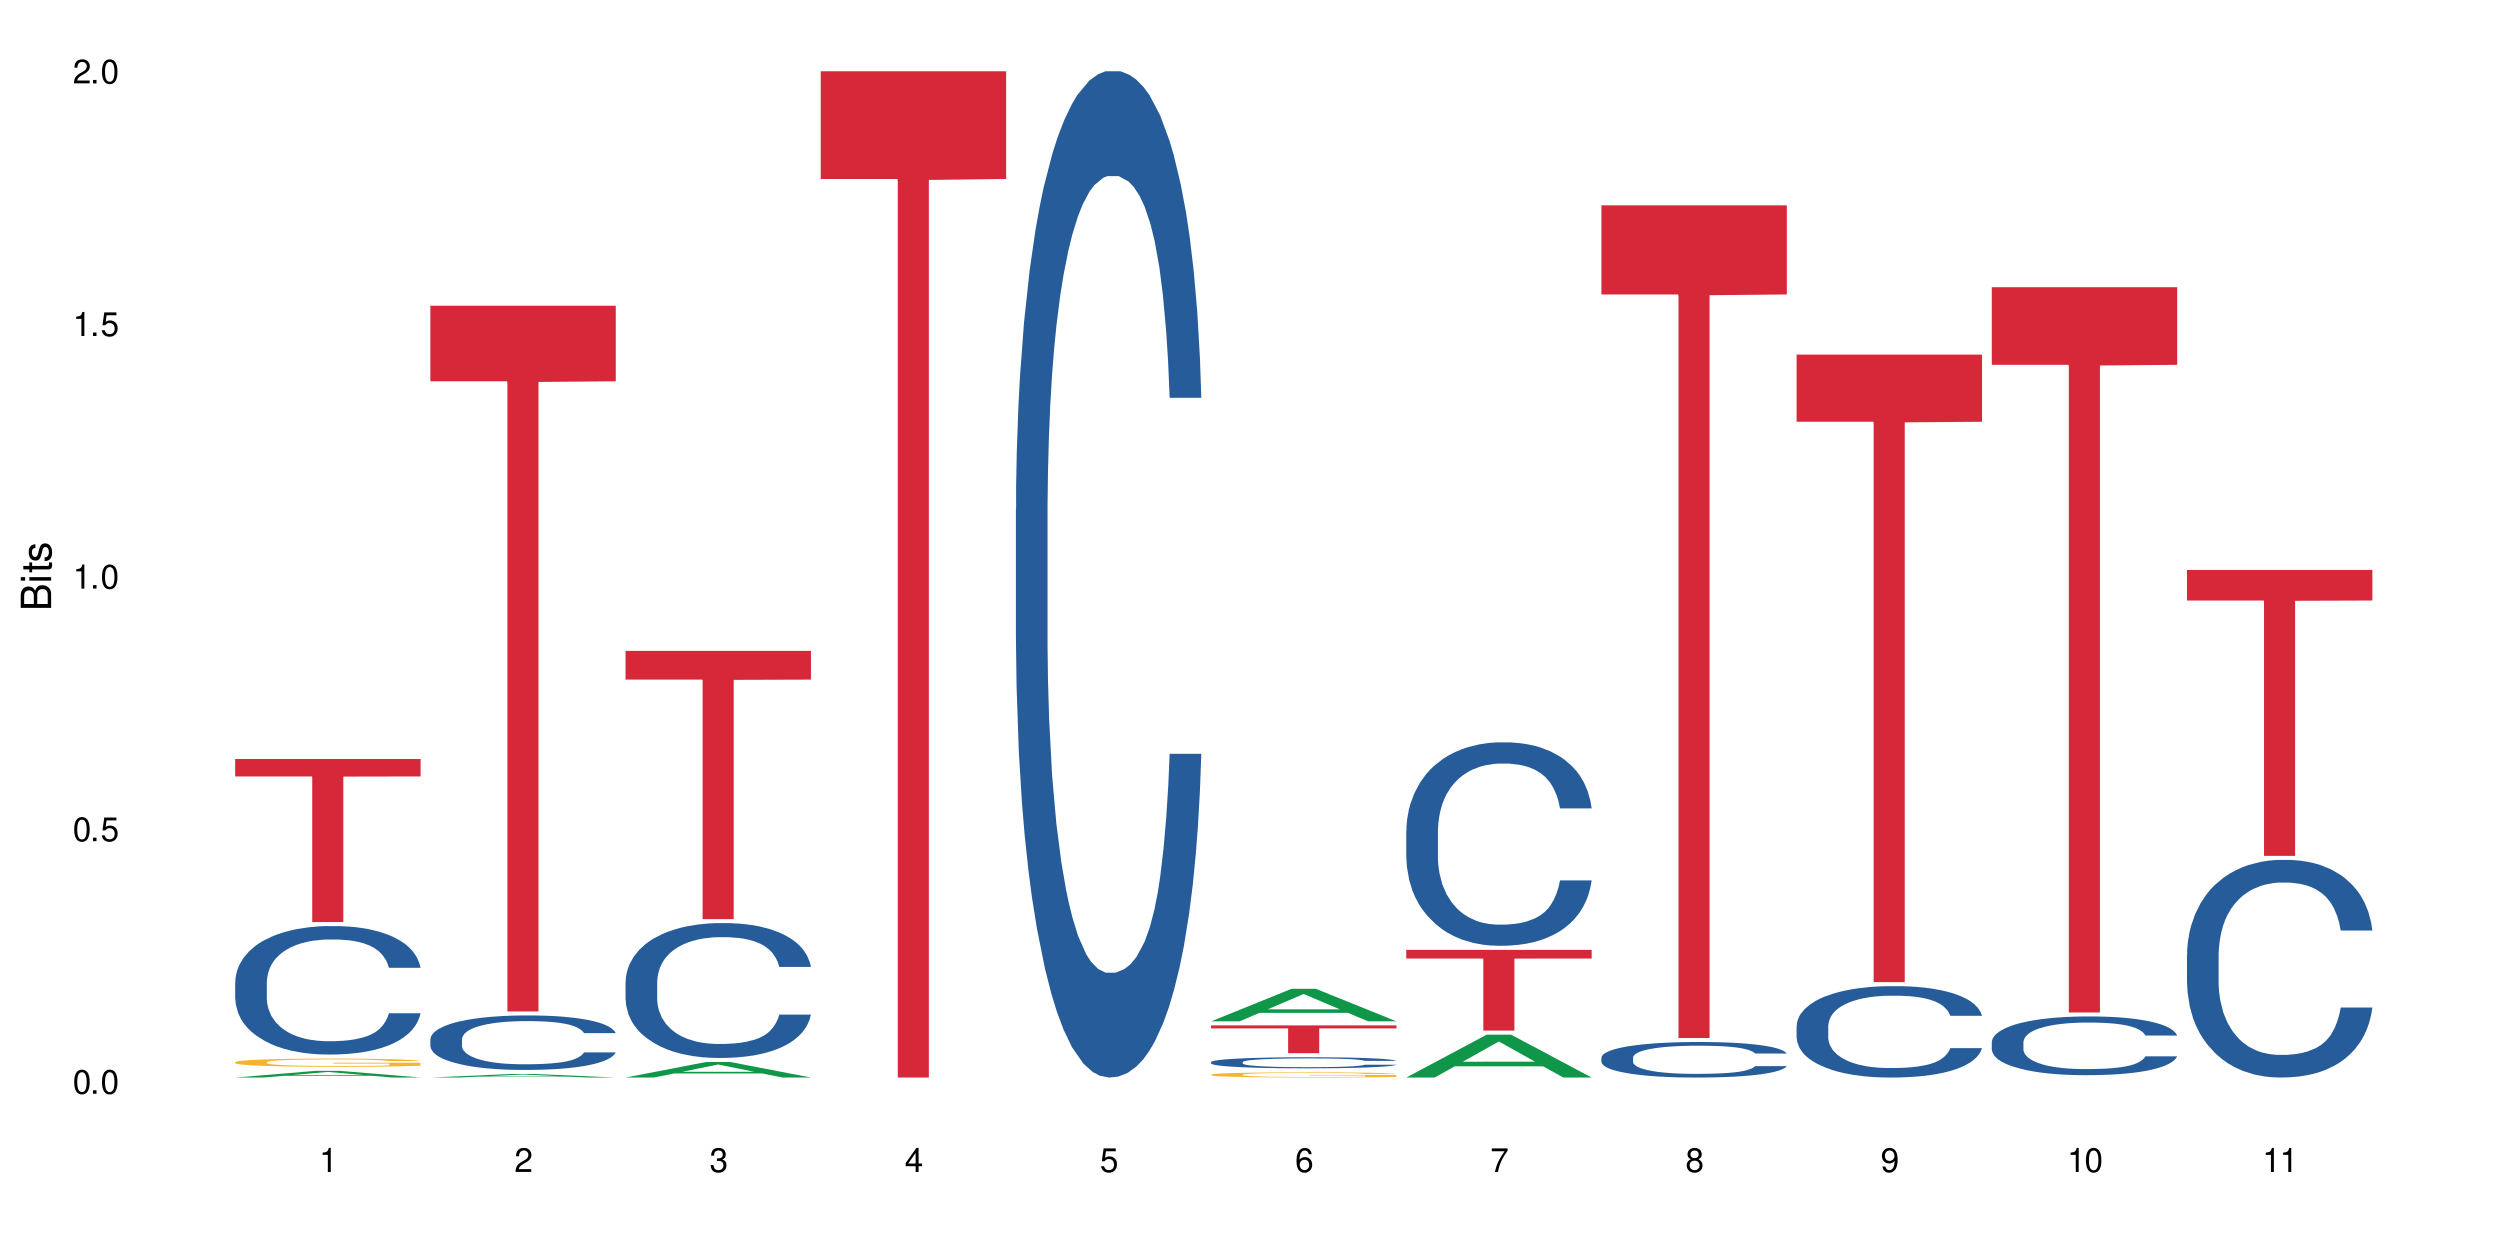 <?xml version="1.0" encoding="UTF-8"?>
<svg xmlns="http://www.w3.org/2000/svg" xmlns:xlink="http://www.w3.org/1999/xlink" width="720" height="360" viewBox="0 0 720 360">
<defs>
<g>
<g id="glyph-0-0">
</g>
<g id="glyph-0-1">
<path d="M 2.641 -6.938 C 2 -6.938 1.422 -6.656 1.078 -6.172 C 0.641 -5.562 0.406 -4.641 0.406 -3.359 C 0.406 -1.016 1.188 0.219 2.641 0.219 C 4.078 0.219 4.859 -1.016 4.859 -3.297 C 4.859 -4.641 4.656 -5.547 4.203 -6.172 C 3.844 -6.656 3.281 -6.938 2.641 -6.938 Z M 2.641 -6.188 C 3.547 -6.188 4 -5.25 4 -3.375 C 4 -1.406 3.562 -0.484 2.625 -0.484 C 1.734 -0.484 1.281 -1.438 1.281 -3.344 C 1.281 -5.25 1.734 -6.188 2.641 -6.188 Z M 2.641 -6.188 "/>
</g>
<g id="glyph-0-2">
<path d="M 1.828 -1 L 0.828 -1 L 0.828 0 L 1.828 0 Z M 1.828 -1 "/>
</g>
<g id="glyph-0-3">
<path d="M 4.562 -6.797 L 1.062 -6.797 L 0.547 -3.094 L 1.328 -3.094 C 1.719 -3.562 2.047 -3.734 2.578 -3.734 C 3.484 -3.734 4.062 -3.109 4.062 -2.094 C 4.062 -1.125 3.484 -0.531 2.578 -0.531 C 1.828 -0.531 1.375 -0.906 1.188 -1.672 L 0.328 -1.672 C 0.453 -1.109 0.547 -0.844 0.75 -0.594 C 1.125 -0.078 1.828 0.219 2.594 0.219 C 3.969 0.219 4.922 -0.781 4.922 -2.219 C 4.922 -3.562 4.031 -4.484 2.719 -4.484 C 2.25 -4.484 1.859 -4.359 1.469 -4.062 L 1.734 -5.969 L 4.562 -5.969 Z M 4.562 -6.797 "/>
</g>
<g id="glyph-0-4">
<path d="M 2.484 -4.938 L 2.484 0 L 3.328 0 L 3.328 -6.938 L 2.766 -6.938 C 2.469 -5.875 2.281 -5.734 0.984 -5.562 L 0.984 -4.938 Z M 2.484 -4.938 "/>
</g>
<g id="glyph-0-5">
<path d="M 4.859 -0.828 L 1.281 -0.828 C 1.359 -1.406 1.672 -1.781 2.5 -2.281 L 3.469 -2.828 C 4.406 -3.344 4.906 -4.062 4.906 -4.906 C 4.906 -5.484 4.672 -6.031 4.266 -6.406 C 3.859 -6.766 3.375 -6.938 2.719 -6.938 C 1.859 -6.938 1.219 -6.625 0.844 -6.031 C 0.609 -5.672 0.5 -5.234 0.484 -4.531 L 1.328 -4.531 C 1.359 -5.016 1.406 -5.281 1.531 -5.516 C 1.75 -5.938 2.188 -6.203 2.703 -6.203 C 3.469 -6.203 4.031 -5.641 4.031 -4.891 C 4.031 -4.344 3.719 -3.859 3.125 -3.516 L 2.234 -3 C 0.812 -2.172 0.406 -1.531 0.328 -0.016 L 4.859 -0.016 Z M 4.859 -0.828 "/>
</g>
<g id="glyph-0-6">
<path d="M 2.125 -3.188 L 2.578 -3.188 C 3.5 -3.188 3.984 -2.766 3.984 -1.922 C 3.984 -1.062 3.469 -0.531 2.594 -0.531 C 1.656 -0.531 1.203 -1 1.156 -2.016 L 0.312 -2.016 C 0.344 -1.453 0.438 -1.094 0.609 -0.781 C 0.953 -0.109 1.625 0.219 2.547 0.219 C 3.953 0.219 4.859 -0.625 4.859 -1.938 C 4.859 -2.828 4.516 -3.297 3.703 -3.594 C 4.344 -3.844 4.656 -4.328 4.656 -5.031 C 4.656 -6.219 3.875 -6.938 2.578 -6.938 C 1.203 -6.938 0.484 -6.172 0.453 -4.703 L 1.297 -4.703 C 1.312 -5.125 1.344 -5.359 1.453 -5.578 C 1.641 -5.969 2.062 -6.203 2.594 -6.203 C 3.344 -6.203 3.797 -5.75 3.797 -5 C 3.797 -4.516 3.609 -4.219 3.25 -4.047 C 3.016 -3.953 2.703 -3.922 2.125 -3.906 Z M 2.125 -3.188 "/>
</g>
<g id="glyph-0-7">
<path d="M 3.141 -1.672 L 3.141 0 L 3.984 0 L 3.984 -1.672 L 4.984 -1.672 L 4.984 -2.438 L 3.984 -2.438 L 3.984 -6.938 L 3.359 -6.938 L 0.266 -2.578 L 0.266 -1.672 Z M 3.141 -2.438 L 1 -2.438 L 3.141 -5.5 Z M 3.141 -2.438 "/>
</g>
<g id="glyph-0-8">
<path d="M 4.781 -5.125 C 4.609 -6.266 3.891 -6.938 2.844 -6.938 C 2.094 -6.938 1.422 -6.578 1.031 -5.953 C 0.594 -5.266 0.406 -4.422 0.406 -3.172 C 0.406 -2 0.578 -1.25 0.984 -0.641 C 1.359 -0.078 1.953 0.219 2.703 0.219 C 3.984 0.219 4.922 -0.75 4.922 -2.094 C 4.922 -3.375 4.062 -4.281 2.844 -4.281 C 2.172 -4.281 1.641 -4.031 1.281 -3.516 C 1.281 -5.234 1.828 -6.188 2.797 -6.188 C 3.391 -6.188 3.797 -5.797 3.938 -5.125 Z M 2.734 -3.531 C 3.547 -3.531 4.062 -2.953 4.062 -2.031 C 4.062 -1.156 3.484 -0.531 2.703 -0.531 C 1.922 -0.531 1.328 -1.188 1.328 -2.078 C 1.328 -2.938 1.906 -3.531 2.734 -3.531 Z M 2.734 -3.531 "/>
</g>
<g id="glyph-0-9">
<path d="M 4.984 -6.797 L 0.438 -6.797 L 0.438 -5.969 L 4.109 -5.969 C 2.5 -3.656 1.828 -2.234 1.328 0 L 2.219 0 C 2.594 -2.172 3.453 -4.047 4.984 -6.094 Z M 4.984 -6.797 "/>
</g>
<g id="glyph-0-10">
<path d="M 3.75 -3.656 C 4.469 -4.094 4.688 -4.438 4.688 -5.078 C 4.688 -6.172 3.844 -6.938 2.641 -6.938 C 1.438 -6.938 0.594 -6.172 0.594 -5.094 C 0.594 -4.438 0.812 -4.094 1.516 -3.656 C 0.734 -3.266 0.359 -2.703 0.359 -1.922 C 0.359 -0.656 1.281 0.219 2.641 0.219 C 3.984 0.219 4.922 -0.656 4.922 -1.922 C 4.922 -2.703 4.531 -3.266 3.75 -3.656 Z M 2.641 -6.188 C 3.359 -6.188 3.812 -5.75 3.812 -5.062 C 3.812 -4.406 3.344 -3.984 2.641 -3.984 C 1.922 -3.984 1.453 -4.406 1.453 -5.078 C 1.453 -5.75 1.922 -6.188 2.641 -6.188 Z M 2.641 -3.266 C 3.484 -3.266 4.062 -2.719 4.062 -1.906 C 4.062 -1.078 3.484 -0.531 2.625 -0.531 C 1.797 -0.531 1.219 -1.094 1.219 -1.906 C 1.219 -2.719 1.781 -3.266 2.641 -3.266 Z M 2.641 -3.266 "/>
</g>
<g id="glyph-0-11">
<path d="M 0.516 -1.578 C 0.672 -0.453 1.406 0.219 2.438 0.219 C 3.188 0.219 3.859 -0.141 4.266 -0.766 C 4.688 -1.453 4.891 -2.297 4.891 -3.547 C 4.891 -4.719 4.703 -5.453 4.312 -6.078 C 3.938 -6.641 3.344 -6.938 2.594 -6.938 C 1.297 -6.938 0.359 -5.969 0.359 -4.625 C 0.359 -3.344 1.234 -2.453 2.453 -2.453 C 3.094 -2.453 3.578 -2.672 4.016 -3.203 C 4 -1.484 3.469 -0.531 2.5 -0.531 C 1.906 -0.531 1.484 -0.906 1.359 -1.578 Z M 2.578 -6.203 C 3.375 -6.203 3.969 -5.531 3.969 -4.641 C 3.969 -3.797 3.391 -3.188 2.547 -3.188 C 1.734 -3.188 1.234 -3.766 1.234 -4.688 C 1.234 -5.562 1.797 -6.203 2.578 -6.203 Z M 2.578 -6.203 "/>
</g>
<g id="glyph-1-0">
</g>
<g id="glyph-1-1">
<path d="M 0 -0.953 L 0 -4.891 C 0 -5.719 -0.234 -6.344 -0.734 -6.797 C -1.188 -7.234 -1.812 -7.469 -2.5 -7.469 C -3.547 -7.469 -4.188 -7 -4.625 -5.875 C -4.984 -6.688 -5.625 -7.094 -6.531 -7.094 C -7.172 -7.094 -7.734 -6.859 -8.141 -6.391 C -8.562 -5.922 -8.75 -5.344 -8.75 -4.5 L -8.75 -0.953 Z M -4.984 -2.062 L -7.766 -2.062 L -7.766 -4.219 C -7.766 -4.844 -7.688 -5.203 -7.453 -5.5 C -7.219 -5.812 -6.859 -5.969 -6.375 -5.969 C -5.891 -5.969 -5.531 -5.812 -5.297 -5.5 C -5.062 -5.203 -4.984 -4.844 -4.984 -4.219 Z M -0.984 -2.062 L -4 -2.062 L -4 -4.781 C -4 -5.766 -3.438 -6.359 -2.484 -6.359 C -1.547 -6.359 -0.984 -5.766 -0.984 -4.781 Z M -0.984 -2.062 "/>
</g>
<g id="glyph-1-2">
<path d="M -6.281 -1.797 L -6.281 -0.797 L 0 -0.797 L 0 -1.797 Z M -8.75 -1.797 L -8.75 -0.797 L -7.484 -0.797 L -7.484 -1.797 Z M -8.75 -1.797 "/>
</g>
<g id="glyph-1-3">
<path d="M -6.281 -3.047 L -6.281 -2.016 L -8.016 -2.016 L -8.016 -1.016 L -6.281 -1.016 L -6.281 -0.172 L -5.469 -0.172 L -5.469 -1.016 L -0.719 -1.016 C -0.078 -1.016 0.281 -1.453 0.281 -2.234 C 0.281 -2.5 0.25 -2.719 0.188 -3.047 L -0.641 -3.047 C -0.609 -2.906 -0.594 -2.766 -0.594 -2.562 C -0.594 -2.141 -0.719 -2.016 -1.156 -2.016 L -5.469 -2.016 L -5.469 -3.047 Z M -6.281 -3.047 "/>
</g>
<g id="glyph-1-4">
<path d="M -4.531 -5.25 C -5.766 -5.25 -6.469 -4.422 -6.469 -2.969 C -6.469 -1.516 -5.719 -0.562 -4.547 -0.562 C -3.562 -0.562 -3.094 -1.062 -2.734 -2.562 L -2.516 -3.484 C -2.344 -4.188 -2.094 -4.469 -1.641 -4.469 C -1.047 -4.469 -0.641 -3.875 -0.641 -3 C -0.641 -2.453 -0.797 -2 -1.062 -1.75 C -1.25 -1.594 -1.422 -1.531 -1.875 -1.469 L -1.875 -0.406 C -0.422 -0.453 0.281 -1.266 0.281 -2.922 C 0.281 -4.5 -0.5 -5.516 -1.719 -5.516 C -2.656 -5.516 -3.172 -4.984 -3.469 -3.734 L -3.703 -2.766 C -3.891 -1.953 -4.156 -1.609 -4.594 -1.609 C -5.188 -1.609 -5.547 -2.125 -5.547 -2.938 C -5.547 -3.75 -5.203 -4.172 -4.531 -4.203 Z M -4.531 -5.25 "/>
</g>
</g>
</defs>
<rect x="-72" y="-36" width="864" height="432" fill="rgb(100%, 100%, 100%)" fill-opacity="1"/>
<path fill-rule="nonzero" fill="rgb(6.275%, 58.824%, 28.235%)" fill-opacity="1" d="M 67.73 310.332 L 67.789 310.328 L 90.895 308.406 L 97.91 308.406 L 121.133 310.332 L 112.973 310.332 L 107.152 309.828 L 81.652 309.828 L 75.945 310.332 L 67.73 310.332 L 84.105 309.621 L 104.816 309.621 L 94.488 308.723 L 94.375 308.719 L 94.262 308.727 L 84.047 309.621 L 84.105 309.621 Z M 67.73 310.332 "/>
<path fill-rule="nonzero" fill="rgb(14.51%, 36.078%, 60%)" fill-opacity="1" d="M 67.73 282.816 L 67.797 282.785 L 67.797 281.973 L 67.992 280.688 L 68.449 279.066 L 68.902 277.949 L 70.074 275.953 L 71.703 274.027 L 73.398 272.539 L 74.633 271.66 L 75.742 270.984 L 78.281 269.734 L 79.91 269.09 L 81.668 268.516 L 83.816 267.941 L 85.379 267.602 L 88.895 267.062 L 91.5 266.824 L 93.52 266.723 L 97.883 266.723 L 100.488 266.859 L 102.375 267.027 L 104.461 267.301 L 106.219 267.602 L 109.281 268.348 L 112.016 269.293 L 113.254 269.836 L 115.207 270.883 L 116.703 271.898 L 117.746 272.777 L 118.918 274.027 L 119.961 275.547 L 120.742 277.273 L 121.133 278.727 L 112.016 278.727 L 111.559 277.375 L 111.039 276.328 L 110.062 274.941 L 109.086 273.961 L 107.715 272.98 L 106.48 272.336 L 104.785 271.695 L 103.289 271.289 L 101.727 270.984 L 100.227 270.781 L 97.363 270.578 L 94.039 270.578 L 92.805 270.645 L 90.262 270.918 L 88.895 271.152 L 86.941 271.625 L 85.574 272.066 L 83.945 272.742 L 82.84 273.316 L 81.473 274.195 L 80.496 274.973 L 79.387 276.09 L 78.738 276.934 L 78.152 277.883 L 77.629 278.996 L 77.238 280.18 L 76.977 281.43 L 76.848 282.648 L 76.848 287.891 L 76.977 289.105 L 77.305 290.527 L 78.152 292.59 L 79.387 294.379 L 80.82 295.801 L 82.188 296.816 L 82.969 297.289 L 84.012 297.828 L 85.641 298.504 L 87.984 299.18 L 89.352 299.453 L 91.438 299.723 L 93.586 299.859 L 96.449 299.859 L 98.988 299.723 L 100.684 299.555 L 102.441 299.281 L 104.852 298.707 L 106.348 298.168 L 107.652 297.523 L 108.629 296.883 L 109.281 296.34 L 110.258 295.293 L 111.039 294.145 L 111.625 292.961 L 112.016 291.812 L 121.133 291.812 L 120.742 293.164 L 120.156 294.48 L 119.57 295.461 L 118.656 296.645 L 117.613 297.695 L 116.117 298.879 L 114.879 299.656 L 113.254 300.5 L 111.754 301.141 L 110.125 301.719 L 107.715 302.395 L 106.152 302.73 L 104.461 303.035 L 102.441 303.305 L 99.902 303.543 L 97.168 303.68 L 94.625 303.711 L 91.891 303.645 L 89.871 303.508 L 87.203 303.203 L 83.883 302.598 L 81.473 301.953 L 79.582 301.312 L 77.957 300.637 L 76.133 299.723 L 73.789 298.234 L 72.355 297.086 L 71.379 296.137 L 70.27 294.82 L 69.488 293.637 L 68.578 291.742 L 67.926 289.344 L 67.73 287.484 Z M 67.73 282.816 "/>
<path fill-rule="nonzero" fill="rgb(96.863%, 70.196%, 16.863%)" fill-opacity="1" d="M 67.73 305.891 L 67.797 305.887 L 67.797 305.844 L 68.055 305.746 L 68.707 305.613 L 69.555 305.504 L 70.465 305.418 L 71.051 305.371 L 72.027 305.305 L 72.875 305.258 L 75.023 305.16 L 77.762 305.07 L 79.258 305.031 L 80.949 304.996 L 83.359 304.953 L 84.469 304.938 L 87.855 304.902 L 91.695 304.883 L 95.93 304.875 L 97.883 304.879 L 100.555 304.887 L 104.199 304.91 L 106.285 304.934 L 107.91 304.953 L 109.605 304.98 L 111.688 305.023 L 113.645 305.078 L 115.207 305.129 L 116.77 305.195 L 118.07 305.262 L 119.18 305.34 L 120.156 305.43 L 120.742 305.504 L 121.133 305.582 L 112.078 305.582 L 111.559 305.504 L 110.973 305.445 L 109.996 305.375 L 109.02 305.324 L 108.043 305.281 L 106.219 305.227 L 104.656 305.191 L 102.703 305.16 L 100.812 305.141 L 98.664 305.129 L 97.363 305.125 L 93.91 305.125 L 90.785 305.141 L 88.961 305.156 L 87.66 305.176 L 85.836 305.207 L 84.727 305.23 L 84.078 305.25 L 82.125 305.316 L 80.82 305.379 L 80.105 305.418 L 79.191 305.484 L 78.543 305.543 L 77.824 305.629 L 77.434 305.691 L 76.914 305.84 L 76.848 306.23 L 77.043 306.312 L 77.434 306.398 L 77.957 306.477 L 78.738 306.559 L 79.52 306.621 L 80.887 306.707 L 82.059 306.762 L 82.969 306.801 L 84.727 306.859 L 85.445 306.879 L 87.137 306.918 L 88.895 306.945 L 91.047 306.973 L 92.672 306.984 L 95.277 306.996 L 98.598 306.996 L 102.508 306.984 L 104.98 306.965 L 106.676 306.949 L 107.781 306.934 L 109.148 306.91 L 110.125 306.887 L 111.039 306.863 L 112.145 306.828 L 112.145 306.312 L 96.059 306.309 L 96.059 306.066 L 121.066 306.066 L 121.133 306.91 L 119.766 306.969 L 118.07 307.023 L 116.441 307.066 L 114.75 307.105 L 112.34 307.145 L 110.387 307.172 L 107.391 307.203 L 104.656 307.223 L 101.789 307.234 L 99.25 307.242 L 96.254 307.242 L 93.586 307.238 L 90.719 307.227 L 88.441 307.207 L 86.355 307.188 L 84.273 307.16 L 81.668 307.113 L 79.973 307.078 L 78.215 307.031 L 76.457 306.977 L 74.895 306.918 L 73.852 306.875 L 72.812 306.82 L 71.703 306.758 L 70.66 306.684 L 69.879 306.617 L 69.164 306.539 L 68.645 306.469 L 68.121 306.371 L 67.859 306.293 L 67.73 306.227 Z M 67.73 305.891 "/>
<path fill-rule="nonzero" fill="rgb(83.922%, 15.686%, 22.353%)" fill-opacity="1" d="M 67.73 218.586 L 121.133 218.586 L 121.133 223.613 L 98.875 223.66 L 98.875 265.559 L 89.922 265.559 L 89.922 223.703 L 89.793 223.613 L 67.73 223.613 Z M 67.73 218.586 "/>
<path fill-rule="nonzero" fill="rgb(6.275%, 58.824%, 28.235%)" fill-opacity="1" d="M 123.941 310.332 L 124 310.332 L 147.105 309.309 L 154.125 309.309 L 177.344 310.332 L 169.184 310.332 L 163.367 310.066 L 137.863 310.066 L 132.156 310.332 L 123.941 310.332 L 140.316 309.953 L 161.027 309.953 L 150.699 309.473 L 150.586 309.473 L 150.473 309.477 L 140.258 309.953 L 140.316 309.953 Z M 123.941 310.332 "/>
<path fill-rule="nonzero" fill="rgb(14.51%, 36.078%, 60%)" fill-opacity="1" d="M 123.941 299.281 L 124.008 299.266 L 124.008 298.922 L 124.203 298.379 L 124.66 297.691 L 125.113 297.215 L 126.285 296.371 L 127.914 295.555 L 129.609 294.922 L 130.844 294.551 L 131.953 294.262 L 134.492 293.73 L 136.121 293.461 L 137.879 293.215 L 140.027 292.973 L 141.59 292.828 L 145.109 292.598 L 147.711 292.5 L 149.73 292.457 L 154.094 292.457 L 156.699 292.512 L 158.59 292.586 L 160.672 292.699 L 162.43 292.828 L 165.492 293.145 L 168.227 293.547 L 169.465 293.773 L 171.418 294.219 L 172.914 294.648 L 173.957 295.023 L 175.129 295.555 L 176.172 296.199 L 176.953 296.93 L 177.344 297.547 L 168.227 297.547 L 167.77 296.973 L 167.25 296.527 L 166.273 295.941 L 165.297 295.523 L 163.93 295.109 L 162.691 294.836 L 160.996 294.562 L 159.5 294.391 L 157.938 294.262 L 156.438 294.176 L 153.574 294.09 L 150.254 294.09 L 149.016 294.121 L 146.477 294.234 L 145.109 294.336 L 143.152 294.535 L 141.785 294.723 L 140.156 295.008 L 139.051 295.254 L 137.684 295.625 L 136.707 295.953 L 135.598 296.43 L 134.949 296.785 L 134.363 297.188 L 133.84 297.66 L 133.449 298.164 L 133.191 298.695 L 133.059 299.211 L 133.059 301.434 L 133.191 301.949 L 133.516 302.551 L 134.363 303.426 L 135.598 304.184 L 137.031 304.789 L 138.398 305.219 L 139.18 305.418 L 140.223 305.648 L 141.852 305.934 L 144.195 306.223 L 145.562 306.336 L 147.648 306.449 L 149.797 306.508 L 152.66 306.508 L 155.203 306.449 L 156.895 306.379 L 158.652 306.266 L 161.062 306.02 L 162.559 305.793 L 163.863 305.52 L 164.84 305.246 L 165.492 305.016 L 166.469 304.574 L 167.25 304.086 L 167.836 303.582 L 168.227 303.094 L 177.344 303.094 L 176.953 303.668 L 176.367 304.227 L 175.781 304.645 L 174.867 305.145 L 173.828 305.59 L 172.328 306.094 L 171.09 306.422 L 169.465 306.781 L 167.965 307.055 L 166.336 307.297 L 163.93 307.582 L 162.363 307.727 L 160.672 307.855 L 158.652 307.973 L 156.113 308.07 L 153.379 308.129 L 150.84 308.145 L 148.102 308.113 L 146.086 308.059 L 143.414 307.93 L 140.094 307.672 L 137.684 307.398 L 135.793 307.125 L 134.168 306.84 L 132.344 306.449 L 130 305.82 L 128.566 305.332 L 127.59 304.93 L 126.48 304.371 L 125.699 303.871 L 124.789 303.066 L 124.137 302.051 L 123.941 301.262 Z M 123.941 299.281 "/>
<path fill-rule="nonzero" fill="rgb(83.922%, 15.686%, 22.353%)" fill-opacity="1" d="M 123.941 88.055 L 177.344 88.055 L 177.344 109.809 L 155.086 110 L 155.086 291.293 L 146.133 291.293 L 146.133 110.191 L 146.004 109.809 L 123.941 109.809 Z M 123.941 88.055 "/>
<path fill-rule="nonzero" fill="rgb(6.275%, 58.824%, 28.235%)" fill-opacity="1" d="M 180.152 310.328 L 180.211 310.324 L 203.316 305.863 L 210.336 305.863 L 233.555 310.332 L 225.395 310.332 L 219.578 309.164 L 194.074 309.164 L 188.371 310.328 L 180.152 310.328 L 196.527 308.684 L 217.238 308.68 L 206.91 306.594 L 206.797 306.586 L 206.684 306.602 L 196.473 308.68 L 196.527 308.684 Z M 180.152 310.328 "/>
<path fill-rule="nonzero" fill="rgb(14.51%, 36.078%, 60%)" fill-opacity="1" d="M 180.152 282.762 L 180.219 282.727 L 180.219 281.875 L 180.414 280.527 L 180.871 278.82 L 181.324 277.652 L 182.5 275.555 L 184.125 273.531 L 185.82 271.973 L 187.059 271.047 L 188.164 270.34 L 190.703 269.023 L 192.332 268.352 L 194.09 267.746 L 196.238 267.145 L 197.801 266.789 L 201.32 266.223 L 203.922 265.973 L 205.941 265.867 L 210.305 265.867 L 212.91 266.008 L 214.801 266.188 L 216.883 266.469 L 218.641 266.789 L 221.703 267.57 L 224.438 268.562 L 225.676 269.133 L 227.629 270.23 L 229.125 271.297 L 230.168 272.219 L 231.34 273.531 L 232.383 275.129 L 233.164 276.941 L 233.555 278.469 L 224.438 278.469 L 223.98 277.047 L 223.461 275.945 L 222.484 274.492 L 221.508 273.461 L 220.141 272.434 L 218.902 271.758 L 217.207 271.082 L 215.711 270.656 L 214.148 270.34 L 212.648 270.125 L 209.785 269.914 L 206.465 269.914 L 205.227 269.984 L 202.688 270.266 L 201.32 270.516 L 199.363 271.012 L 197.996 271.473 L 196.371 272.184 L 195.262 272.789 L 193.895 273.711 L 192.918 274.527 L 191.812 275.699 L 191.16 276.586 L 190.574 277.578 L 190.051 278.75 L 189.66 279.992 L 189.402 281.305 L 189.27 282.586 L 189.27 288.086 L 189.402 289.363 L 189.727 290.855 L 190.574 293.02 L 191.812 294.902 L 193.242 296.391 L 194.609 297.457 L 195.395 297.953 L 196.434 298.523 L 198.062 299.23 L 200.406 299.941 L 201.773 300.227 L 203.859 300.508 L 206.008 300.652 L 208.875 300.652 L 211.414 300.508 L 213.105 300.332 L 214.863 300.047 L 217.273 299.445 L 218.773 298.875 L 220.074 298.203 L 221.051 297.527 L 221.703 296.961 L 222.68 295.859 L 223.461 294.652 L 224.047 293.41 L 224.438 292.203 L 233.555 292.203 L 233.164 293.625 L 232.578 295.008 L 231.992 296.035 L 231.082 297.277 L 230.039 298.379 L 228.539 299.621 L 227.305 300.438 L 225.676 301.324 L 224.176 302 L 222.551 302.602 L 220.141 303.312 L 218.578 303.668 L 216.883 303.988 L 214.863 304.273 L 212.324 304.52 L 209.59 304.664 L 207.051 304.699 L 204.316 304.625 L 202.297 304.484 L 199.625 304.164 L 196.305 303.527 L 193.895 302.852 L 192.008 302.176 L 190.379 301.469 L 188.555 300.508 L 186.211 298.949 L 184.777 297.742 L 183.801 296.746 L 182.695 295.363 L 181.914 294.121 L 181 292.133 L 180.348 289.613 L 180.152 287.66 Z M 180.152 282.762 "/>
<path fill-rule="nonzero" fill="rgb(83.922%, 15.686%, 22.353%)" fill-opacity="1" d="M 180.152 187.457 L 233.555 187.457 L 233.555 195.727 L 211.301 195.801 L 211.301 264.703 L 202.344 264.703 L 202.344 195.871 L 202.215 195.727 L 180.152 195.727 Z M 180.152 187.457 "/>
<path fill-rule="nonzero" fill="rgb(83.922%, 15.686%, 22.353%)" fill-opacity="1" d="M 236.367 20.527 L 289.766 20.527 L 289.766 51.547 L 267.512 51.82 L 267.512 310.332 L 258.555 310.332 L 258.555 52.094 L 258.426 51.547 L 236.367 51.547 Z M 236.367 20.527 "/>
<path fill-rule="nonzero" fill="rgb(14.51%, 36.078%, 60%)" fill-opacity="1" d="M 292.578 146.621 L 292.641 146.355 L 292.641 140 L 292.836 129.934 L 293.293 117.215 L 293.75 108.477 L 294.922 92.844 L 296.551 77.746 L 298.242 66.09 L 299.48 59.203 L 300.586 53.902 L 303.125 44.102 L 304.754 39.07 L 306.512 34.566 L 308.664 30.062 L 310.227 27.414 L 313.742 23.176 L 316.348 21.32 L 318.367 20.527 L 322.73 20.527 L 325.332 21.586 L 327.223 22.91 L 329.305 25.031 L 331.066 27.414 L 334.125 33.242 L 336.859 40.66 L 338.098 44.898 L 340.051 53.109 L 341.551 61.055 L 342.59 67.945 L 343.762 77.746 L 344.805 89.668 L 345.586 103.176 L 345.977 114.566 L 336.859 114.566 L 336.406 103.973 L 335.883 95.758 L 334.906 84.898 L 333.93 77.215 L 332.562 69.535 L 331.324 64.5 L 329.633 59.469 L 328.133 56.289 L 326.57 53.902 L 325.074 52.316 L 322.207 50.727 L 318.887 50.727 L 317.648 51.254 L 315.109 53.375 L 313.742 55.23 L 311.789 58.938 L 310.422 62.383 L 308.793 67.68 L 307.684 72.184 L 306.316 79.07 L 305.34 85.164 L 304.234 93.906 L 303.582 100.527 L 302.996 107.945 L 302.477 116.688 L 302.086 125.957 L 301.824 135.762 L 301.695 145.297 L 301.695 186.355 L 301.824 195.895 L 302.148 207.02 L 302.996 223.18 L 304.234 237.219 L 305.668 248.344 L 307.035 256.293 L 307.816 260 L 308.859 264.238 L 310.484 269.535 L 312.832 274.836 L 314.199 276.953 L 316.281 279.074 L 318.43 280.133 L 321.297 280.133 L 323.836 279.074 L 325.527 277.75 L 327.289 275.629 L 329.695 271.125 L 331.195 266.887 L 332.496 261.855 L 333.473 256.82 L 334.125 252.582 L 335.102 244.371 L 335.883 235.363 L 336.469 226.094 L 336.859 217.086 L 345.977 217.086 L 345.586 227.684 L 345 238.012 L 344.414 245.695 L 343.504 254.969 L 342.461 263.18 L 340.965 272.449 L 339.727 278.543 L 338.098 285.168 L 336.602 290.199 L 334.973 294.703 L 332.562 300 L 331 302.648 L 329.305 305.035 L 327.289 307.152 L 324.746 309.008 L 322.012 310.066 L 319.473 310.332 L 316.738 309.801 L 314.719 308.742 L 312.047 306.359 L 308.727 301.59 L 306.316 296.559 L 304.43 291.523 L 302.801 286.227 L 300.977 279.074 L 298.633 267.418 L 297.199 258.41 L 296.223 250.992 L 295.117 240.664 L 294.336 231.391 L 293.422 216.555 L 292.773 197.746 L 292.578 183.18 Z M 292.578 146.621 "/>
<path fill-rule="nonzero" fill="rgb(6.275%, 58.824%, 28.235%)" fill-opacity="1" d="M 348.789 294.141 L 348.844 294.133 L 371.953 284.781 L 378.969 284.781 L 402.188 294.152 L 394.031 294.152 L 388.211 291.707 L 362.711 291.707 L 357.004 294.141 L 348.789 294.141 L 365.164 290.695 L 385.871 290.684 L 375.547 286.312 L 375.434 286.305 L 375.316 286.328 L 365.105 290.684 L 365.164 290.695 Z M 348.789 294.141 "/>
<path fill-rule="nonzero" fill="rgb(14.51%, 36.078%, 60%)" fill-opacity="1" d="M 348.789 305.879 L 348.852 305.875 L 348.852 305.805 L 349.051 305.695 L 349.504 305.555 L 349.961 305.457 L 351.133 305.285 L 352.762 305.121 L 354.453 304.992 L 355.691 304.918 L 356.797 304.859 L 359.34 304.75 L 360.965 304.695 L 362.727 304.648 L 364.875 304.598 L 366.438 304.566 L 369.953 304.52 L 372.559 304.5 L 374.578 304.492 L 378.941 304.492 L 381.547 304.504 L 383.434 304.52 L 385.52 304.543 L 387.277 304.566 L 390.336 304.633 L 393.07 304.715 L 394.309 304.762 L 396.262 304.852 L 397.762 304.938 L 398.805 305.012 L 399.977 305.121 L 401.016 305.25 L 401.797 305.398 L 402.188 305.523 L 393.07 305.523 L 392.617 305.41 L 392.094 305.32 L 391.117 305.199 L 390.141 305.113 L 388.773 305.031 L 387.535 304.977 L 385.844 304.922 L 384.344 304.887 L 382.781 304.859 L 381.285 304.84 L 378.418 304.824 L 375.098 304.824 L 373.859 304.828 L 371.32 304.852 L 369.953 304.875 L 368 304.914 L 366.633 304.953 L 365.004 305.012 L 363.898 305.059 L 362.531 305.137 L 361.551 305.203 L 360.445 305.297 L 359.793 305.371 L 359.207 305.453 L 358.688 305.547 L 358.297 305.648 L 358.035 305.758 L 357.906 305.863 L 357.906 306.312 L 358.035 306.418 L 358.363 306.539 L 359.207 306.719 L 360.445 306.871 L 361.879 306.996 L 363.246 307.082 L 364.027 307.121 L 365.07 307.168 L 366.695 307.227 L 369.043 307.285 L 370.41 307.309 L 372.492 307.332 L 374.641 307.344 L 377.508 307.344 L 380.047 307.332 L 381.742 307.316 L 383.5 307.293 L 385.91 307.246 L 387.406 307.199 L 388.707 307.145 L 389.688 307.086 L 390.336 307.039 L 391.312 306.949 L 392.094 306.852 L 392.68 306.75 L 393.07 306.652 L 402.188 306.652 L 401.797 306.766 L 401.211 306.883 L 400.625 306.965 L 399.715 307.066 L 398.672 307.156 L 397.176 307.258 L 395.938 307.324 L 394.309 307.398 L 392.812 307.453 L 391.184 307.504 L 388.773 307.562 L 387.211 307.59 L 385.52 307.617 L 383.5 307.641 L 380.961 307.66 L 378.223 307.672 L 375.684 307.676 L 372.949 307.668 L 370.93 307.656 L 368.262 307.633 L 364.938 307.578 L 362.531 307.523 L 360.641 307.469 L 359.012 307.41 L 357.188 307.332 L 354.844 307.203 L 353.41 307.105 L 352.434 307.023 L 351.328 306.91 L 350.547 306.809 L 349.637 306.645 L 348.984 306.438 L 348.789 306.277 Z M 348.789 305.879 "/>
<path fill-rule="nonzero" fill="rgb(96.863%, 70.196%, 16.863%)" fill-opacity="1" d="M 348.789 309.48 L 348.852 309.477 L 348.852 309.449 L 349.113 309.391 L 349.766 309.305 L 350.613 309.234 L 351.523 309.18 L 352.109 309.152 L 353.086 309.109 L 353.934 309.082 L 356.082 309.02 L 358.816 308.961 L 360.316 308.938 L 362.008 308.914 L 364.418 308.887 L 365.523 308.879 L 368.91 308.855 L 372.754 308.844 L 376.988 308.84 L 378.941 308.84 L 381.609 308.848 L 385.258 308.859 L 387.34 308.875 L 388.969 308.887 L 390.664 308.906 L 392.746 308.934 L 394.699 308.965 L 396.262 309 L 397.824 309.039 L 399.129 309.082 L 400.234 309.133 L 401.211 309.188 L 401.797 309.234 L 402.188 309.285 L 393.137 309.285 L 392.617 309.234 L 392.031 309.199 L 391.055 309.152 L 390.078 309.121 L 389.098 309.094 L 387.277 309.059 L 385.715 309.039 L 383.758 309.02 L 381.871 309.008 L 379.723 309 L 378.418 308.996 L 374.969 308.996 L 371.844 309.004 L 370.02 309.016 L 368.715 309.027 L 366.891 309.047 L 365.785 309.062 L 365.133 309.074 L 363.18 309.117 L 361.879 309.156 L 361.16 309.18 L 360.25 309.223 L 359.598 309.258 L 358.883 309.312 L 358.492 309.355 L 357.969 309.449 L 357.906 309.691 L 358.102 309.746 L 358.492 309.801 L 359.012 309.852 L 359.793 309.902 L 360.574 309.941 L 361.941 309.996 L 363.117 310.031 L 364.027 310.055 L 365.785 310.09 L 366.5 310.102 L 368.195 310.125 L 369.953 310.145 L 372.102 310.16 L 373.73 310.172 L 376.336 310.176 L 379.656 310.176 L 383.562 310.168 L 386.039 310.156 L 387.73 310.148 L 388.84 310.137 L 390.207 310.121 L 391.184 310.109 L 392.094 310.094 L 393.203 310.07 L 393.203 309.746 L 377.117 309.742 L 377.117 309.59 L 402.125 309.59 L 402.188 310.121 L 400.82 310.16 L 399.129 310.195 L 397.5 310.223 L 395.809 310.246 L 393.398 310.27 L 391.445 310.289 L 388.449 310.305 L 385.715 310.32 L 382.848 310.328 L 380.309 310.332 L 377.312 310.332 L 374.641 310.328 L 371.777 310.32 L 369.496 310.312 L 367.414 310.297 L 365.328 310.277 L 362.727 310.25 L 361.031 310.227 L 359.273 310.199 L 357.516 310.164 L 355.953 310.129 L 353.867 310.066 L 352.762 310.027 L 351.719 309.98 L 350.938 309.938 L 350.223 309.891 L 349.699 309.844 L 349.18 309.781 L 348.918 309.734 L 348.789 309.691 Z M 348.789 309.48 "/>
<path fill-rule="nonzero" fill="rgb(83.922%, 15.686%, 22.353%)" fill-opacity="1" d="M 348.789 295.316 L 402.188 295.316 L 402.188 296.172 L 379.934 296.18 L 379.934 303.328 L 370.98 303.328 L 370.98 296.188 L 370.848 296.172 L 348.789 296.172 Z M 348.789 295.316 "/>
<path fill-rule="nonzero" fill="rgb(6.275%, 58.824%, 28.235%)" fill-opacity="1" d="M 405 310.32 L 405.059 310.309 L 428.164 297.98 L 435.18 297.98 L 458.402 310.332 L 450.242 310.332 L 444.422 307.109 L 418.922 307.109 L 413.215 310.32 L 405 310.32 L 421.375 305.773 L 442.082 305.762 L 431.758 300 L 431.645 299.988 L 431.527 300.023 L 421.316 305.762 L 421.375 305.773 Z M 405 310.32 "/>
<path fill-rule="nonzero" fill="rgb(14.51%, 36.078%, 60%)" fill-opacity="1" d="M 405 239.309 L 405.066 239.254 L 405.066 237.969 L 405.262 235.934 L 405.715 233.363 L 406.172 231.598 L 407.344 228.438 L 408.973 225.387 L 410.664 223.031 L 411.902 221.637 L 413.012 220.566 L 415.551 218.586 L 417.18 217.566 L 418.938 216.656 L 421.086 215.746 L 422.648 215.211 L 426.164 214.355 L 428.77 213.98 L 430.789 213.82 L 435.152 213.82 L 437.758 214.035 L 439.645 214.301 L 441.73 214.73 L 443.488 215.211 L 446.547 216.391 L 449.285 217.891 L 450.52 218.746 L 452.473 220.406 L 453.973 222.012 L 455.016 223.406 L 456.188 225.387 L 457.227 227.797 L 458.012 230.527 L 458.402 232.828 L 449.285 232.828 L 448.828 230.688 L 448.309 229.027 L 447.328 226.832 L 446.352 225.277 L 444.984 223.727 L 443.746 222.707 L 442.055 221.691 L 440.559 221.047 L 438.992 220.566 L 437.496 220.246 L 434.629 219.926 L 431.309 219.926 L 430.07 220.031 L 427.531 220.461 L 426.164 220.836 L 424.211 221.582 L 422.844 222.281 L 421.215 223.352 L 420.109 224.262 L 418.742 225.652 L 417.766 226.887 L 416.656 228.652 L 416.004 229.992 L 415.418 231.488 L 414.898 233.258 L 414.508 235.133 L 414.246 237.113 L 414.117 239.039 L 414.117 247.34 L 414.246 249.266 L 414.574 251.516 L 415.418 254.781 L 416.656 257.621 L 418.09 259.867 L 419.457 261.477 L 420.238 262.227 L 421.281 263.082 L 422.91 264.152 L 425.254 265.223 L 426.621 265.652 L 428.703 266.082 L 430.855 266.293 L 433.719 266.293 L 436.258 266.082 L 437.953 265.812 L 439.711 265.383 L 442.121 264.473 L 443.617 263.617 L 444.922 262.602 L 445.898 261.582 L 446.547 260.727 L 447.523 259.066 L 448.309 257.246 L 448.895 255.371 L 449.285 253.551 L 458.402 253.551 L 458.012 255.691 L 457.426 257.781 L 456.836 259.332 L 455.926 261.207 L 454.883 262.867 L 453.387 264.742 L 452.148 265.973 L 450.52 267.312 L 449.023 268.328 L 447.395 269.238 L 444.984 270.309 L 443.422 270.848 L 441.73 271.328 L 439.711 271.758 L 437.172 272.133 L 434.434 272.344 L 431.895 272.398 L 429.16 272.293 L 427.141 272.078 L 424.473 271.594 L 421.148 270.633 L 418.742 269.613 L 416.852 268.598 L 415.223 267.527 L 413.402 266.082 L 411.055 263.723 L 409.625 261.902 L 408.648 260.406 L 407.539 258.316 L 406.758 256.441 L 405.848 253.445 L 405.195 249.641 L 405 246.695 Z M 405 239.309 "/>
<path fill-rule="nonzero" fill="rgb(83.922%, 15.686%, 22.353%)" fill-opacity="1" d="M 405 273.562 L 458.402 273.562 L 458.402 276.051 L 436.145 276.074 L 436.145 296.816 L 427.191 296.816 L 427.191 276.094 L 427.062 276.051 L 405 276.051 Z M 405 273.562 "/>
<path fill-rule="nonzero" fill="rgb(14.51%, 36.078%, 60%)" fill-opacity="1" d="M 461.211 304.555 L 461.277 304.547 L 461.277 304.324 L 461.473 303.969 L 461.926 303.52 L 462.383 303.211 L 463.555 302.66 L 465.184 302.125 L 466.879 301.715 L 468.113 301.473 L 469.223 301.285 L 471.762 300.938 L 473.391 300.762 L 475.148 300.602 L 477.297 300.441 L 478.859 300.352 L 482.375 300.199 L 484.98 300.137 L 487 300.105 L 491.363 300.105 L 493.969 300.145 L 495.855 300.191 L 497.941 300.266 L 499.699 300.352 L 502.762 300.555 L 505.496 300.816 L 506.73 300.965 L 508.688 301.258 L 510.184 301.535 L 511.227 301.781 L 512.398 302.125 L 513.441 302.547 L 514.223 303.023 L 514.613 303.426 L 505.496 303.426 L 505.039 303.051 L 504.52 302.762 L 503.543 302.379 L 502.562 302.105 L 501.195 301.836 L 499.961 301.66 L 498.266 301.48 L 496.77 301.367 L 495.207 301.285 L 493.707 301.227 L 490.844 301.172 L 487.52 301.172 L 486.285 301.191 L 483.742 301.266 L 482.375 301.332 L 480.422 301.461 L 479.055 301.582 L 477.426 301.77 L 476.32 301.93 L 474.953 302.172 L 473.977 302.387 L 472.867 302.695 L 472.219 302.93 L 471.633 303.191 L 471.109 303.5 L 470.719 303.828 L 470.457 304.172 L 470.328 304.508 L 470.328 305.957 L 470.457 306.293 L 470.785 306.688 L 471.633 307.258 L 472.867 307.754 L 474.301 308.145 L 475.668 308.426 L 476.449 308.555 L 477.492 308.707 L 479.121 308.895 L 481.465 309.078 L 482.832 309.156 L 484.918 309.23 L 487.066 309.266 L 489.93 309.266 L 492.469 309.23 L 494.164 309.184 L 495.922 309.109 L 498.332 308.949 L 499.828 308.801 L 501.133 308.621 L 502.109 308.445 L 502.762 308.293 L 503.738 308.004 L 504.52 307.688 L 505.105 307.359 L 505.496 307.043 L 514.613 307.043 L 514.223 307.418 L 513.637 307.781 L 513.051 308.051 L 512.137 308.379 L 511.094 308.668 L 509.598 308.996 L 508.359 309.211 L 506.73 309.445 L 505.234 309.621 L 503.605 309.781 L 501.195 309.969 L 499.633 310.062 L 497.941 310.145 L 495.922 310.219 L 493.383 310.285 L 490.648 310.324 L 488.105 310.332 L 485.371 310.312 L 483.352 310.277 L 480.684 310.191 L 477.363 310.023 L 474.953 309.848 L 473.062 309.668 L 471.438 309.48 L 469.613 309.23 L 467.27 308.816 L 465.836 308.5 L 464.859 308.238 L 463.75 307.875 L 462.969 307.547 L 462.059 307.023 L 461.406 306.359 L 461.211 305.848 Z M 461.211 304.555 "/>
<path fill-rule="nonzero" fill="rgb(83.922%, 15.686%, 22.353%)" fill-opacity="1" d="M 461.211 59.129 L 514.613 59.129 L 514.613 84.801 L 492.355 85.023 L 492.355 298.941 L 483.402 298.941 L 483.402 85.25 L 483.273 84.801 L 461.211 84.801 Z M 461.211 59.129 "/>
<path fill-rule="nonzero" fill="rgb(14.51%, 36.078%, 60%)" fill-opacity="1" d="M 517.422 295.469 L 517.488 295.445 L 517.488 294.867 L 517.684 293.953 L 518.141 292.797 L 518.594 292.004 L 519.766 290.586 L 521.395 289.215 L 523.09 288.156 L 524.324 287.531 L 525.434 287.051 L 527.973 286.16 L 529.602 285.703 L 531.359 285.293 L 533.508 284.883 L 535.07 284.645 L 538.586 284.258 L 541.191 284.09 L 543.211 284.02 L 547.574 284.02 L 550.18 284.113 L 552.066 284.234 L 554.152 284.426 L 555.91 284.645 L 558.973 285.172 L 561.707 285.848 L 562.945 286.23 L 564.898 286.977 L 566.395 287.699 L 567.438 288.324 L 568.609 289.215 L 569.652 290.297 L 570.434 291.523 L 570.824 292.559 L 561.707 292.559 L 561.25 291.594 L 560.73 290.848 L 559.754 289.863 L 558.777 289.164 L 557.41 288.469 L 556.172 288.012 L 554.477 287.555 L 552.98 287.266 L 551.418 287.051 L 549.918 286.906 L 547.055 286.762 L 543.734 286.762 L 542.496 286.809 L 539.957 287 L 538.586 287.168 L 536.633 287.508 L 535.266 287.82 L 533.637 288.301 L 532.531 288.707 L 531.164 289.336 L 530.188 289.887 L 529.078 290.68 L 528.43 291.281 L 527.844 291.957 L 527.32 292.75 L 526.93 293.59 L 526.672 294.48 L 526.539 295.348 L 526.539 299.074 L 526.672 299.941 L 526.996 300.953 L 527.844 302.418 L 529.078 303.695 L 530.512 304.703 L 531.879 305.426 L 532.66 305.762 L 533.703 306.148 L 535.332 306.629 L 537.676 307.109 L 539.043 307.301 L 541.129 307.496 L 543.277 307.59 L 546.141 307.59 L 548.684 307.496 L 550.375 307.375 L 552.133 307.18 L 554.543 306.773 L 556.039 306.387 L 557.344 305.93 L 558.32 305.473 L 558.973 305.09 L 559.949 304.344 L 560.73 303.527 L 561.316 302.684 L 561.707 301.867 L 570.824 301.867 L 570.434 302.828 L 569.848 303.766 L 569.262 304.465 L 568.348 305.305 L 567.309 306.051 L 565.809 306.895 L 564.57 307.445 L 562.945 308.047 L 561.445 308.504 L 559.816 308.914 L 557.41 309.395 L 555.844 309.637 L 554.152 309.852 L 552.133 310.043 L 549.594 310.211 L 546.859 310.309 L 544.32 310.332 L 541.582 310.285 L 539.566 310.188 L 536.895 309.973 L 533.574 309.539 L 531.164 309.082 L 529.273 308.625 L 527.648 308.145 L 525.824 307.496 L 523.48 306.438 L 522.047 305.617 L 521.07 304.945 L 519.961 304.008 L 519.18 303.164 L 518.27 301.816 L 517.617 300.109 L 517.422 298.785 Z M 517.422 295.469 "/>
<path fill-rule="nonzero" fill="rgb(83.922%, 15.686%, 22.353%)" fill-opacity="1" d="M 517.422 102.117 L 570.824 102.117 L 570.824 121.465 L 548.566 121.633 L 548.566 282.855 L 539.613 282.855 L 539.613 121.801 L 539.484 121.465 L 517.422 121.465 Z M 517.422 102.117 "/>
<path fill-rule="nonzero" fill="rgb(14.51%, 36.078%, 60%)" fill-opacity="1" d="M 573.633 300.102 L 573.699 300.086 L 573.699 299.719 L 573.895 299.129 L 574.352 298.387 L 574.805 297.879 L 575.98 296.965 L 577.605 296.086 L 579.301 295.406 L 580.539 295.004 L 581.645 294.695 L 584.184 294.125 L 585.812 293.828 L 587.57 293.566 L 589.719 293.305 L 591.281 293.148 L 594.801 292.902 L 597.402 292.793 L 599.422 292.746 L 603.785 292.746 L 606.391 292.809 L 608.281 292.887 L 610.363 293.012 L 612.121 293.148 L 615.184 293.488 L 617.918 293.922 L 619.156 294.168 L 621.109 294.648 L 622.605 295.113 L 623.648 295.516 L 624.82 296.086 L 625.863 296.781 L 626.645 297.57 L 627.035 298.234 L 617.918 298.234 L 617.461 297.617 L 616.941 297.137 L 615.965 296.504 L 614.988 296.055 L 613.621 295.605 L 612.383 295.312 L 610.688 295.02 L 609.191 294.832 L 607.629 294.695 L 606.129 294.602 L 603.266 294.508 L 599.945 294.508 L 598.707 294.539 L 596.168 294.664 L 594.801 294.773 L 592.844 294.988 L 591.477 295.188 L 589.852 295.5 L 588.742 295.762 L 587.375 296.164 L 586.398 296.52 L 585.293 297.027 L 584.641 297.414 L 584.055 297.848 L 583.531 298.355 L 583.141 298.898 L 582.883 299.469 L 582.75 300.027 L 582.75 302.422 L 582.883 302.977 L 583.207 303.625 L 584.055 304.57 L 585.293 305.387 L 586.723 306.039 L 588.09 306.5 L 588.871 306.719 L 589.914 306.965 L 591.543 307.273 L 593.887 307.582 L 595.254 307.707 L 597.34 307.828 L 599.488 307.891 L 602.355 307.891 L 604.895 307.828 L 606.586 307.754 L 608.344 307.629 L 610.754 307.367 L 612.254 307.117 L 613.555 306.824 L 614.531 306.531 L 615.184 306.285 L 616.16 305.805 L 616.941 305.281 L 617.527 304.738 L 617.918 304.215 L 627.035 304.215 L 626.645 304.832 L 626.059 305.434 L 625.473 305.883 L 624.559 306.422 L 623.52 306.902 L 622.02 307.445 L 620.785 307.797 L 619.156 308.184 L 617.656 308.48 L 616.031 308.742 L 613.621 309.051 L 612.059 309.203 L 610.363 309.344 L 608.344 309.469 L 605.805 309.574 L 603.07 309.637 L 600.531 309.652 L 597.793 309.621 L 595.777 309.559 L 593.105 309.422 L 589.785 309.145 L 587.375 308.848 L 585.488 308.555 L 583.859 308.246 L 582.035 307.828 L 579.691 307.148 L 578.258 306.625 L 577.281 306.191 L 576.176 305.59 L 575.391 305.047 L 574.48 304.184 L 573.828 303.086 L 573.633 302.234 Z M 573.633 300.102 "/>
<path fill-rule="nonzero" fill="rgb(83.922%, 15.686%, 22.353%)" fill-opacity="1" d="M 573.633 82.711 L 627.035 82.711 L 627.035 105.066 L 604.781 105.266 L 604.781 291.582 L 595.824 291.582 L 595.824 105.461 L 595.695 105.066 L 573.633 105.066 Z M 573.633 82.711 "/>
<path fill-rule="nonzero" fill="rgb(14.51%, 36.078%, 60%)" fill-opacity="1" d="M 629.848 274.93 L 629.91 274.871 L 629.91 273.496 L 630.105 271.32 L 630.562 268.57 L 631.02 266.68 L 632.191 263.297 L 633.816 260.035 L 635.512 257.512 L 636.75 256.023 L 637.855 254.879 L 640.395 252.758 L 642.023 251.668 L 643.781 250.695 L 645.93 249.723 L 647.492 249.148 L 651.012 248.23 L 653.617 247.832 L 655.633 247.66 L 659.996 247.66 L 662.602 247.887 L 664.492 248.176 L 666.574 248.633 L 668.332 249.148 L 671.395 250.41 L 674.129 252.012 L 675.367 252.93 L 677.32 254.707 L 678.816 256.426 L 679.859 257.914 L 681.031 260.035 L 682.074 262.609 L 682.855 265.531 L 683.246 267.996 L 674.129 267.996 L 673.672 265.703 L 673.152 263.93 L 672.176 261.578 L 671.199 259.918 L 669.832 258.258 L 668.594 257.168 L 666.902 256.082 L 665.402 255.395 L 663.84 254.879 L 662.344 254.535 L 659.477 254.191 L 656.156 254.191 L 654.918 254.305 L 652.379 254.762 L 651.012 255.164 L 649.059 255.965 L 647.688 256.711 L 646.062 257.855 L 644.953 258.832 L 643.586 260.32 L 642.609 261.637 L 641.504 263.527 L 640.852 264.961 L 640.266 266.562 L 639.746 268.453 L 639.355 270.461 L 639.094 272.578 L 638.965 274.641 L 638.965 283.52 L 639.094 285.582 L 639.418 287.988 L 640.266 291.484 L 641.504 294.52 L 642.934 296.926 L 644.305 298.645 L 645.086 299.449 L 646.125 300.363 L 647.754 301.512 L 650.098 302.656 L 651.465 303.113 L 653.551 303.574 L 655.699 303.801 L 658.566 303.801 L 661.105 303.574 L 662.797 303.285 L 664.555 302.828 L 666.965 301.855 L 668.465 300.938 L 669.766 299.848 L 670.742 298.762 L 671.395 297.844 L 672.371 296.066 L 673.152 294.121 L 673.738 292.113 L 674.129 290.168 L 683.246 290.168 L 682.855 292.457 L 682.27 294.691 L 681.684 296.355 L 680.773 298.359 L 679.73 300.137 L 678.23 302.141 L 676.996 303.457 L 675.367 304.891 L 673.867 305.98 L 672.242 306.953 L 669.832 308.098 L 668.27 308.672 L 666.574 309.188 L 664.555 309.645 L 662.016 310.047 L 659.281 310.273 L 656.742 310.332 L 654.008 310.219 L 651.988 309.988 L 649.316 309.473 L 645.996 308.441 L 643.586 307.352 L 641.699 306.266 L 640.07 305.121 L 638.246 303.574 L 635.902 301.051 L 634.469 299.105 L 633.492 297.5 L 632.387 295.266 L 631.605 293.262 L 630.691 290.051 L 630.043 285.984 L 629.848 282.836 Z M 629.848 274.93 "/>
<path fill-rule="nonzero" fill="rgb(83.922%, 15.686%, 22.353%)" fill-opacity="1" d="M 629.848 164.133 L 683.246 164.133 L 683.246 172.949 L 660.992 173.027 L 660.992 246.496 L 652.035 246.496 L 652.035 173.102 L 651.906 172.949 L 629.848 172.949 Z M 629.848 164.133 "/>
<g fill="rgb(0%, 0%, 0%)" fill-opacity="1">
<use xlink:href="#glyph-0-1" x="20.965" y="314.993"/>
<use xlink:href="#glyph-0-2" x="25.965" y="314.993"/>
<use xlink:href="#glyph-0-1" x="28.965" y="314.993"/>
</g>
<g fill="rgb(0%, 0%, 0%)" fill-opacity="1">
<use xlink:href="#glyph-0-1" x="20.965" y="242.251"/>
<use xlink:href="#glyph-0-2" x="25.965" y="242.251"/>
<use xlink:href="#glyph-0-3" x="28.965" y="242.251"/>
</g>
<g fill="rgb(0%, 0%, 0%)" fill-opacity="1">
<use xlink:href="#glyph-0-4" x="20.965" y="169.509"/>
<use xlink:href="#glyph-0-2" x="25.965" y="169.509"/>
<use xlink:href="#glyph-0-1" x="28.965" y="169.509"/>
</g>
<g fill="rgb(0%, 0%, 0%)" fill-opacity="1">
<use xlink:href="#glyph-0-4" x="20.965" y="96.767"/>
<use xlink:href="#glyph-0-2" x="25.965" y="96.767"/>
<use xlink:href="#glyph-0-3" x="28.965" y="96.767"/>
</g>
<g fill="rgb(0%, 0%, 0%)" fill-opacity="1">
<use xlink:href="#glyph-0-5" x="20.965" y="24.024"/>
<use xlink:href="#glyph-0-2" x="25.965" y="24.024"/>
<use xlink:href="#glyph-0-1" x="28.965" y="24.024"/>
</g>
<g fill="rgb(0%, 0%, 0%)" fill-opacity="1">
<use xlink:href="#glyph-0-4" x="91.93" y="337.532"/>
</g>
<g fill="rgb(0%, 0%, 0%)" fill-opacity="1">
<use xlink:href="#glyph-0-5" x="148.145" y="337.532"/>
</g>
<g fill="rgb(0%, 0%, 0%)" fill-opacity="1">
<use xlink:href="#glyph-0-6" x="204.355" y="337.532"/>
</g>
<g fill="rgb(0%, 0%, 0%)" fill-opacity="1">
<use xlink:href="#glyph-0-7" x="260.566" y="337.532"/>
</g>
<g fill="rgb(0%, 0%, 0%)" fill-opacity="1">
<use xlink:href="#glyph-0-3" x="316.777" y="337.532"/>
</g>
<g fill="rgb(0%, 0%, 0%)" fill-opacity="1">
<use xlink:href="#glyph-0-8" x="372.988" y="337.532"/>
</g>
<g fill="rgb(0%, 0%, 0%)" fill-opacity="1">
<use xlink:href="#glyph-0-9" x="429.199" y="337.532"/>
</g>
<g fill="rgb(0%, 0%, 0%)" fill-opacity="1">
<use xlink:href="#glyph-0-10" x="485.41" y="337.532"/>
</g>
<g fill="rgb(0%, 0%, 0%)" fill-opacity="1">
<use xlink:href="#glyph-0-11" x="541.625" y="337.532"/>
</g>
<g fill="rgb(0%, 0%, 0%)" fill-opacity="1">
<use xlink:href="#glyph-0-4" x="595.336" y="337.532"/>
<use xlink:href="#glyph-0-1" x="600.336" y="337.532"/>
</g>
<g fill="rgb(0%, 0%, 0%)" fill-opacity="1">
<use xlink:href="#glyph-0-4" x="651.547" y="337.532"/>
<use xlink:href="#glyph-0-4" x="656.547" y="337.532"/>
</g>
<g fill="rgb(0%, 0%, 0%)" fill-opacity="1">
<use xlink:href="#glyph-1-1" x="14.725" y="176.012"/>
<use xlink:href="#glyph-1-2" x="14.725" y="168.012"/>
<use xlink:href="#glyph-1-3" x="14.725" y="165.012"/>
<use xlink:href="#glyph-1-4" x="14.725" y="162.012"/>
</g>
</svg>
